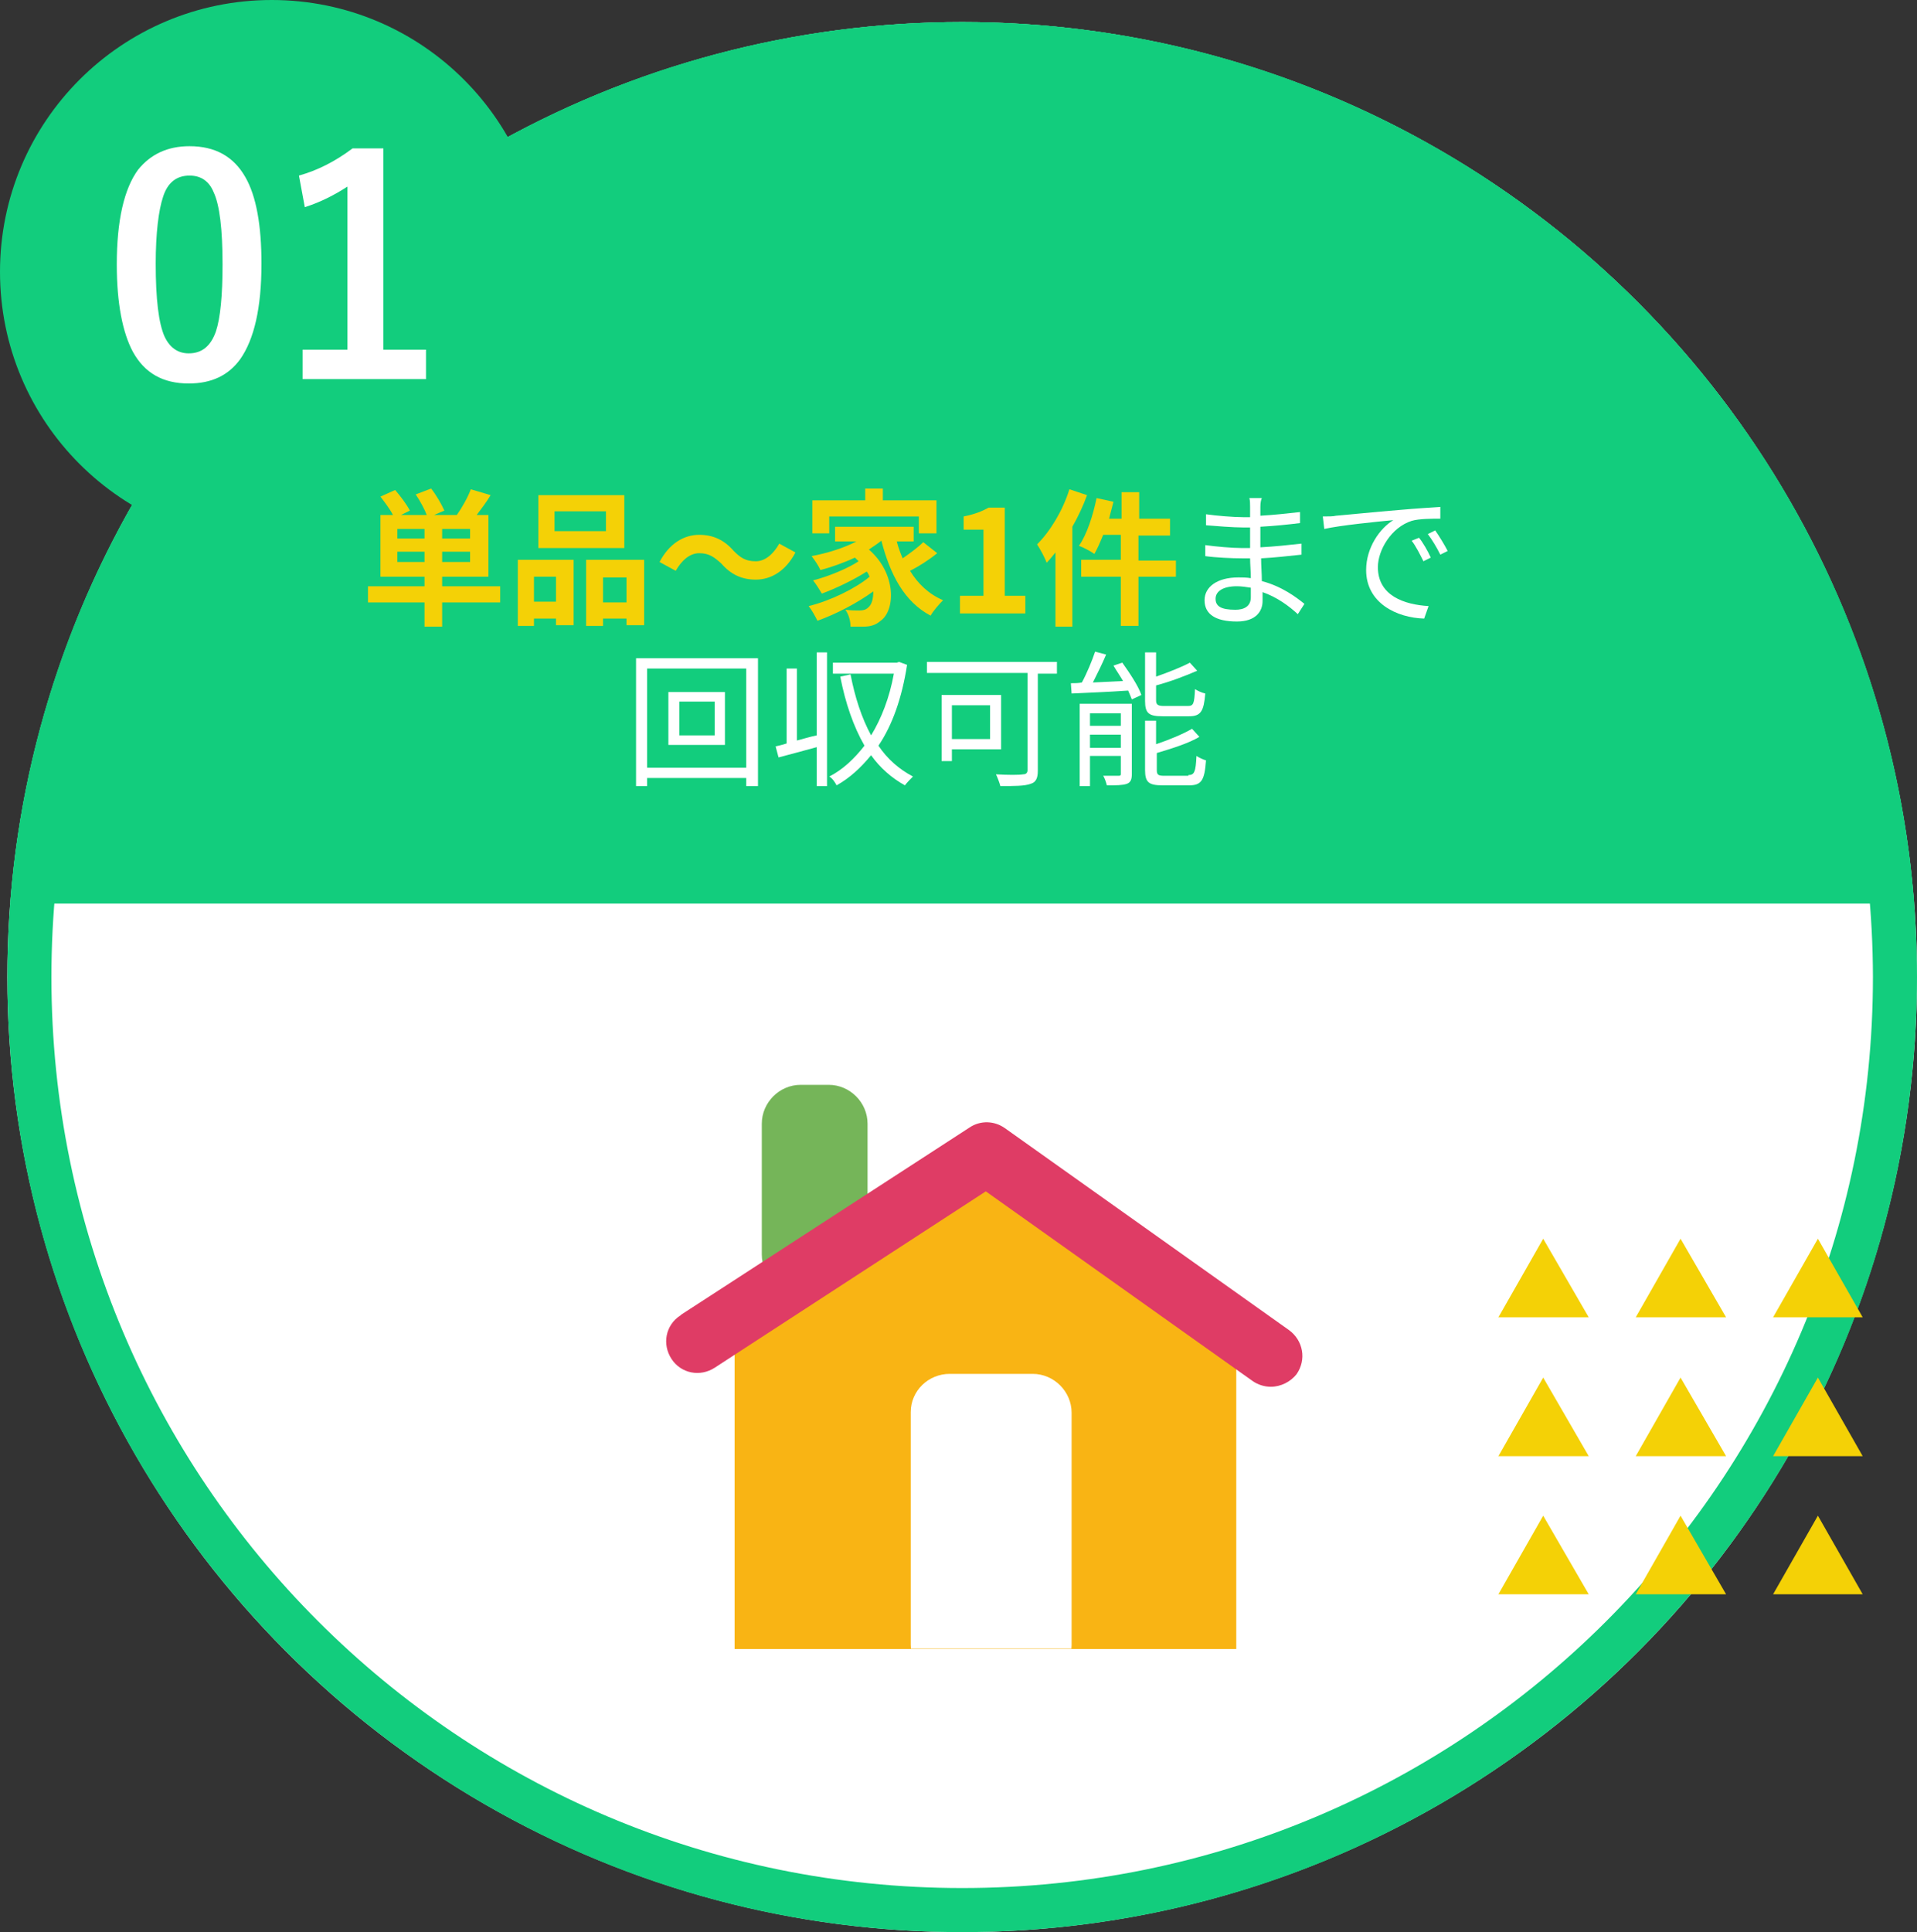 <?xml version="1.0" encoding="utf-8"?>
<!-- Generator: Adobe Illustrator 26.4.1, SVG Export Plug-In . SVG Version: 6.00 Build 0)  -->
<svg version="1.1" id="レイヤー_1" xmlns="http://www.w3.org/2000/svg" xmlns:xlink="http://www.w3.org/1999/xlink" x="0px"
	 y="0px" viewBox="0 0 261 263" style="enable-background:new 0 0 261 263;" xml:space="preserve">
<rect x="0" y="0" width="261" height="263" fill="#333333" stroke="none"/>
<style type="text/css">
	.st0{fill:#FFFFFF;}
	.st1{fill:#12CD7D;}
	.st2{clip-path:url(#SVGID_00000073695017228317741980000001343676491149549970_);}
	.st3{fill:#75B559;}
	.st4{fill:#F9B414;}
	.st5{clip-path:url(#SVGID_00000046310008628776930300000013885132998421742502_);}
	.st6{fill:#DF3C65;}
	.st7{fill:#F4D106;}
	.st8{enable-background:new    ;}
</style>
<g id="top_reason_point01" transform="translate(-535 -5878)">
	<g id="楕円形_5-2">
		<circle id="楕円形_5-3" class="st0" cx="666" cy="6011" r="130"/>
		<path id="楕円形_5_-_アウトライン" class="st1" d="M666,5887c-68.5,0-124,55.5-124,124s55.5,124,124,124
			s124-55.5,124-124C789.9,5942.5,734.5,5887.1,666,5887 M666,5881c71.8,0,130,58.2,130,130s-58.2,130-130,130s-130-58.2-130-130
			S594.2,5881,666,5881z"/>
		<g>
			<defs>
				<circle id="SVGID_1_" cx="666" cy="6011" r="130"/>
			</defs>
			<clipPath id="SVGID_00000083790080639478105120000009116344114550783112_">
				<use xlink:href="#SVGID_1_"  style="overflow:visible;"/>
			</clipPath>
			<g id="Clip" style="clip-path:url(#SVGID_00000083790080639478105120000009116344114550783112_);">
				<rect id="長方形_31" x="536" y="5881" class="st1" width="260" height="120"/>
			</g>
		</g>
		<path id="合体_15" class="st3" d="M635,6102.4v-39.9l-2.7,1.7c-2,1.3-4.6,0.7-5.9-1.3c-1.3-2-0.7-4.6,1.3-5.9l11.2-7.3
			c-0.1-0.3-0.1-0.6-0.1-1v-17.8c0-2.9,2.4-5.3,5.3-5.3h3.8c2.9,0,5.3,2.4,5.3,5.3v9.5l13.9-9c1.5-1,3.4-0.9,4.8,0.1l38.7,27.5
			c1.9,1.4,2.4,4,1,6c-1.4,1.9-4,2.4-6,1l0,0l-2.2-1.6v38H635z"/>
		<path id="合体_15_-_アウトライン" class="st0" d="M706.3,6105.4H632v-37.8c-3.1,0.9-6.4-0.4-8.1-3
			c-2.2-3.4-1.2-7.9,2.1-10.1c0,0,0,0,0,0l9.7-6.3v-17.2c0-4.6,3.7-8.3,8.3-8.3h3.8c4.6,0,8.3,3.7,8.3,8.3v4l9.3-6
			c2.5-1.6,5.7-1.5,8.2,0.2l38.7,27.5c3.3,2.3,4,6.9,1.7,10.2c-1.7,2.4-4.7,3.5-7.6,2.9V6105.4z M638,6099.4h62.3v-40.8l6.9,4.9
			c0.9,0.2,1.4,0.2,1.8-0.3c0.3-0.6,0.2-1.3-0.3-1.8l-38.7-27.5l-1.4,0l-18.5,12.1v-15.1c0-1.3-1-2.3-2.3-2.3H644
			c-1.3,0-2.3,1-2.3,2.3v17.8l0.4,2l-1.6,1.5l-11.2,7.3c-0.5,0.4-0.7,1.2-0.4,1.8c0.2,0.4,0.6,0.6,1.1,0.6l3.4-1.9l4.6-3V6099.4z"/>
		<g id="グループ_920" transform="translate(625.719 6025.667)">
			<path id="長方形_809" class="st3" d="M18.3,0h3.8c2.9,0,5.3,2.4,5.3,5.3l0,0v17.8c0,2.9-2.4,5.3-5.3,5.3h-3.8
				c-2.9,0-5.3-2.4-5.3-5.3c0,0,0,0,0,0V5.3C13,2.4,15.4,0,18.3,0z"/>
			<path id="パス_1487" class="st4" d="M9.3,32.5v44.3h68.3V36.5l-34.9-25L9.3,32.5z"/>
			<g id="グループ_916" transform="translate(9.281 11.545)">
				<g>
					<defs>
						<polygon id="SVGID_00000116232271121692180150000014568496638363578497_" points="0,20.9 0,65.2 68.3,65.2 68.3,25 33.4,0 
													"/>
					</defs>
					<clipPath id="SVGID_00000020386193572567634320000002499245022467686028_">
						<use xlink:href="#SVGID_00000116232271121692180150000014568496638363578497_"  style="overflow:visible;"/>
					</clipPath>
					<g id="グループ_915" style="clip-path:url(#SVGID_00000020386193572567634320000002499245022467686028_);">
						<path id="長方形_811" class="st0" d="M29.3,27.8h11.3c2.9,0,5.3,2.4,5.3,5.3c0,0,0,0,0,0v31.6c0,2.9-2.4,5.3-5.3,5.3l0,0
							H29.3c-2.9,0-5.3-2.4-5.3-5.3c0,0,0,0,0,0V33C24,30.1,26.4,27.8,29.3,27.8z"/>
					</g>
				</g>
			</g>
			<g id="グループ_918" transform="translate(0 0)">
				<path id="パス_1489" class="st6" d="M82.3,41.1c-0.9,0-1.8-0.3-2.5-0.8L43.5,14.5l-36.9,24c-2,1.3-4.6,0.8-5.9-1.2
					c-1.3-2-0.8-4.6,1.2-5.9c0,0,0.1,0,0.1-0.1L41.3,5.8c1.5-1,3.4-0.9,4.8,0.1l38.7,27.5c1.9,1.4,2.4,4,1,6
					C85,40.4,83.7,41.1,82.3,41.1"/>
			</g>
		</g>
	</g>
	<g id="ベクトルスマートオブジェクト-3" transform="matrix(0, -1, 1, 0, 317.607, 6333.913)">
		<g id="グループ_784">
			<g id="グループ_775">
				<path id="パス_981" class="st7" d="M287.3,464.9l-10.7-6.1V471L287.3,464.9z"/>
			</g>
			<g id="グループ_776">
				<path id="パス_982" class="st7" d="M268.4,464.9l-10.7-6.1V471L268.4,464.9z"/>
			</g>
			<g id="グループ_777">
				<path id="パス_983" class="st7" d="M249.6,464.9l-10.7-6.1V471L249.6,464.9z"/>
			</g>
			<g id="グループ_778">
				<path id="パス_984" class="st7" d="M287.3,446.2l-10.7-6.1v12.3L287.3,446.2z"/>
			</g>
			<g id="グループ_779">
				<path id="パス_985" class="st7" d="M268.4,446.2l-10.7-6.1v12.3L268.4,446.2z"/>
			</g>
			<g id="グループ_780">
				<path id="パス_986" class="st7" d="M249.6,446.2l-10.7-6.1v12.3L249.6,446.2z"/>
			</g>
			<g id="グループ_781">
				<path id="パス_987" class="st7" d="M287.3,427.5l-10.7-6.1v12.3L287.3,427.5z"/>
			</g>
			<g id="グループ_782">
				<path id="パス_988" class="st7" d="M268.4,427.5l-10.7-6.1v12.3L268.4,427.5z"/>
			</g>
			<g id="グループ_783">
				<path id="パス_989" class="st7" d="M249.6,427.5l-10.7-6.1v12.3L249.6,427.5z"/>
			</g>
		</g>
	</g>
	<circle id="楕円形_701" class="st1" cx="572" cy="5915" r="37"/>
	<g class="st8">
		<path class="st7" d="M603.1,5960h-7.9v3.3h-2.4v-3.3h-7.7v-2.2h7.7v-1.3h-6v-8.4h1.7c-0.4-0.8-1.1-1.7-1.7-2.5l2-0.9
			c0.7,0.8,1.6,2,2,2.8l-1.2,0.6h3.5c-0.3-0.8-0.9-1.9-1.5-2.8l2.1-0.8c0.7,0.9,1.4,2.1,1.8,3l-1.4,0.6h3.1c0.7-1,1.5-2.4,1.9-3.5
			l2.7,0.8c-0.6,1-1.3,1.9-1.9,2.7h1.6v8.4h-6.3v1.3h7.9V5960z M592.8,5950h-3.7v1.3h3.7V5950z M592.8,5954.5v-1.4h-3.7v1.4H592.8z
			 M599,5950h-3.8v1.3h3.8V5950z M599,5953.1h-3.8v1.4h3.8V5953.1z"/>
		<path class="st7" d="M605.5,5954.2h7.6v8.9h-2.4v-0.9h-3v1h-2.2V5954.2z M607.7,5956.5v3.4h3v-3.4H607.7z M620,5952.6h-11.7v-7.2
			H620V5952.6z M617.5,5947.6h-7v2.7h7V5947.6z M622.7,5954.2v8.9h-2.4v-0.9h-3.2v1h-2.3v-9H622.7z M620.3,5960v-3.4h-3.2v3.4H620.3
			z"/>
		<path class="st7" d="M630.2,5953.3c-1.3,0-2.4,1-3.2,2.4l-2.2-1.2c1.3-2.5,3.3-3.7,5.4-3.7c1.9,0,3.4,0.7,4.7,2.2
			c0.9,0.9,1.6,1.4,3,1.4c1.3,0,2.4-1,3.2-2.4l2.2,1.2c-1.3,2.5-3.3,3.7-5.4,3.7c-1.9,0-3.4-0.7-4.7-2.2
			C632.3,5953.9,631.6,5953.3,630.2,5953.3z"/>
		<path class="st7" d="M662.6,5953.3c-1.1,0.9-2.5,1.8-3.7,2.4c1.1,1.8,2.6,3.2,4.5,4c-0.5,0.5-1.3,1.4-1.7,2.1
			c-3.6-1.9-5.5-5.6-6.7-10.2h0c-0.5,0.4-1.1,0.8-1.7,1.2c3.8,3.3,3.6,8.3,1.6,9.7c-0.7,0.6-1.4,0.8-2.4,0.8c-0.5,0-1.1,0-1.7,0
			c0-0.7-0.2-1.6-0.7-2.3c0.8,0.1,1.4,0.1,1.9,0.1c0.5,0,0.9-0.1,1.2-0.4c0.5-0.4,0.7-1.2,0.7-2.2c-2.2,1.6-5.1,3.1-7.6,4
			c-0.3-0.6-0.8-1.5-1.2-2c2.9-0.7,6.4-2.4,8.3-4c-0.1-0.2-0.2-0.5-0.4-0.7c-1.7,1.1-4.2,2.3-6.1,3c-0.3-0.5-0.8-1.3-1.2-1.8
			c2-0.5,4.7-1.6,6.2-2.6c-0.2-0.2-0.3-0.3-0.5-0.5c-1.5,0.7-3.2,1.3-4.7,1.7c-0.2-0.5-0.8-1.4-1.2-1.9c2.1-0.4,4.4-1.1,6.1-2h-2.9
			v-2h10.7v2h-2.3c0.2,0.8,0.5,1.6,0.8,2.3c1-0.7,2.1-1.5,2.8-2.2L662.6,5953.3z M647.9,5950.6h-2.3v-4.5h7.2v-1.6h2.4v1.6h7.3v4.5
			h-2.4v-2.3h-12.2V5950.6z"/>
		<path class="st7" d="M665.7,5959.1h3.2v-9h-2.7v-1.8c1.5-0.3,2.5-0.7,3.4-1.2h2.2v12h2.8v2.4h-8.9V5959.1z"/>
		<path class="st7" d="M683,5945.4c-0.5,1.4-1.2,2.9-2,4.3v13.6h-2.3v-10.1c-0.4,0.5-0.8,1-1.2,1.4c-0.2-0.6-0.9-1.9-1.3-2.5
			c1.8-1.8,3.5-4.6,4.4-7.5L683,5945.4z M695.1,5956.5H690v6.7h-2.4v-6.7h-5.4v-2.3h5.4v-3.4h-2.4c-0.4,1-0.8,1.9-1.2,2.6
			c-0.4-0.3-1.5-0.9-2.1-1.1c1.1-1.6,1.9-4.1,2.4-6.5l2.3,0.5c-0.2,0.8-0.4,1.5-0.6,2.3h1.7v-3.6h2.4v3.6h4.2v2.3H690v3.4h5.1
			V5956.5z"/>
	</g>
	<g class="st8">
		<path class="st0" d="M706.6,5947c0,0.3,0,0.7,0,1.2c1.8-0.1,3.6-0.3,5.4-0.5l0,1.5c-1.6,0.2-3.5,0.4-5.4,0.5c0,0.9,0,1.8,0,2.6
			c0,0.1,0,0.2,0,0.2c1.9-0.1,3.8-0.3,5.6-0.5l0,1.5c-1.9,0.2-3.6,0.4-5.5,0.5c0,1,0.1,2.1,0.1,3.1c2.7,0.7,4.7,2.2,5.8,3.1
			l-0.9,1.4c-1.2-1.1-2.8-2.3-4.8-3c0,0.5,0,0.9,0,1.2c0,1.4-0.9,2.8-3.5,2.8c-2.9,0-4.4-1-4.4-2.9c0-1.8,1.7-3.1,4.6-3.1
			c0.6,0,1.1,0,1.7,0.1c0-0.9-0.1-1.9-0.1-2.7c-0.4,0-0.8,0-1.1,0c-1.4,0-3.6-0.1-5-0.3l0-1.5c1.4,0.2,3.7,0.4,5,0.4
			c0.4,0,0.7,0,1.1,0c0-0.1,0-0.2,0-0.3c0-0.8,0-1.7,0-2.5c-0.3,0-0.6,0-0.9,0c-1.4,0-3.9-0.2-5.1-0.3l0-1.5
			c1.3,0.2,3.8,0.4,5.1,0.4c0.3,0,0.6,0,0.9,0c0-0.5,0-1,0-1.4c0-0.3,0-0.9-0.1-1.2h1.7C706.7,5946,706.6,5946.4,706.6,5947z
			 M703.2,5961c1.1,0,2.1-0.4,2.1-1.7c0-0.3,0-0.8,0-1.3c-0.6-0.1-1.3-0.2-1.9-0.2c-1.9,0-2.9,0.7-2.9,1.7S701.2,5961,703.2,5961z"
			/>
		<path class="st0" d="M716.9,5948.2c1.3-0.1,5.1-0.5,8.8-0.8c2.2-0.2,4.1-0.3,5.4-0.4v1.6c-1.1,0-2.9,0-3.9,0.3
			c-2.8,0.9-4.6,4-4.6,6.3c0,3.9,3.6,5.1,6.9,5.3l-0.6,1.7c-3.7-0.1-7.9-2.1-7.9-6.6c0-3.1,1.9-5.7,3.7-6.8
			c-2.1,0.2-7.2,0.7-9.4,1.2l-0.2-1.7C715.9,5948.3,716.5,5948.3,716.9,5948.2z M729.8,5953.9l-1,0.5c-0.5-1-1-2-1.6-2.8l1-0.4
			C728.7,5951.8,729.4,5953,729.8,5953.9z M732.1,5953l-1,0.5c-0.5-1-1.1-2-1.7-2.8l1-0.5C730.9,5950.9,731.7,5952.2,732.1,5953z"/>
	</g>
	<g class="st8">
		<path class="st0" d="M638.2,5967.6v17.4h-1.6v-1.1h-13.5v1.1h-1.5v-17.4H638.2z M636.6,5982.5v-13.5h-13.5v13.5H636.6z
			 M633.7,5972.2v7.2H626v-7.2H633.7z M632.3,5973.5h-4.8v4.6h4.8V5973.5z"/>
		<path class="st0" d="M646.2,5966.8h1.4v18.2h-1.4v-5.3c-1.8,0.5-3.7,1-5.2,1.4l-0.4-1.5c0.4-0.1,0.9-0.2,1.5-0.4v-10.2h1.4v9.8
			c0.8-0.2,1.7-0.5,2.7-0.7V5966.8z M658.5,5968.5c-0.7,4.5-2,8.2-3.9,11c1.2,1.8,2.8,3.2,4.7,4.2c-0.3,0.3-0.8,0.8-1.1,1.2
			c-1.8-1-3.4-2.4-4.6-4.1c-1.4,1.7-2.9,3.1-4.7,4.1c-0.2-0.4-0.6-1-1-1.2c1.8-0.9,3.4-2.4,4.8-4.2c-1.5-2.6-2.6-5.8-3.3-9.4
			l1.4-0.3c0.6,3.1,1.5,5.9,2.8,8.3c1.4-2.3,2.5-5.1,3.1-8.4h-8.3v-1.5h8.7l0.3-0.1L658.5,5968.5z"/>
		<path class="st0" d="M678.8,5969.7h-2.5v13.2c0,1.1-0.3,1.6-1,1.8c-0.8,0.3-2.2,0.3-4.1,0.3c-0.1-0.4-0.4-1.2-0.6-1.6
			c1.6,0.1,3.2,0.1,3.7,0c0.4,0,0.6-0.2,0.6-0.6v-13.2h-13.7v-1.5h17.7V5969.7z M664.6,5980v1.6h-1.4v-9h8.1v7.4H664.6z M664.6,5974
			v4.6h5.2v-4.6H664.6z"/>
		<path class="st0" d="M687.8,5968.2c1,1.4,2.2,3.2,2.6,4.4l-1.3,0.6c-0.1-0.3-0.3-0.7-0.5-1.2c-2.8,0.2-5.7,0.3-7.7,0.4l-0.1-1.4
			c0.5,0,1,0,1.5-0.1c0.7-1.3,1.4-3,1.8-4.2l1.5,0.4c-0.5,1.2-1.2,2.6-1.8,3.8l4.1-0.2c-0.4-0.7-0.9-1.4-1.3-2.1L687.8,5968.2z
			 M689.1,5983.3c0,0.7-0.1,1.2-0.7,1.4c-0.6,0.2-1.4,0.2-2.7,0.2c-0.1-0.4-0.3-1-0.5-1.3c0.9,0,1.8,0,2.1,0c0.3,0,0.3-0.1,0.3-0.3
			v-2.4h-4.2v4.1H682v-11.2h7.1V5983.3z M683.4,5975.1v1.7h4.2v-1.7H683.4z M687.6,5979.8v-1.8h-4.2v1.8H687.6z M693.3,5975.5
			c-1.9,0-2.4-0.4-2.4-2.1v-6.6h1.5v3.3c1.7-0.6,3.5-1.3,4.6-1.9l1,1.1c-1.6,0.7-3.7,1.5-5.6,2v2c0,0.6,0.2,0.8,1.1,0.8h3.2
			c0.8,0,0.9-0.3,1-2.3c0.3,0.2,0.9,0.5,1.4,0.6c-0.2,2.4-0.6,3.1-2.2,3.1H693.3z M696.8,5983.5c0.8,0,1-0.4,1.1-2.6
			c0.3,0.2,0.9,0.5,1.3,0.6c-0.2,2.7-0.6,3.4-2.3,3.4h-3.6c-1.9,0-2.4-0.4-2.4-2.1v-6.7h1.5v3.2c1.8-0.6,3.7-1.4,4.9-2.1l1,1.1
			c-1.5,0.9-3.8,1.6-5.8,2.2v2.3c0,0.7,0.2,0.8,1.1,0.8H696.8z"/>
	</g>
	<g class="st8">
		<path class="st0" d="M560.8,5897.9c3.5,0,6,1.4,7.6,4.2c1.5,2.6,2.2,6.6,2.2,11.8c0,6-1,10.3-2.9,13c-1.6,2.2-3.9,3.3-7,3.3
			c-3.5,0-6-1.4-7.6-4.3c-1.4-2.6-2.2-6.6-2.2-11.9c0-6,1-10.3,2.9-12.9C555.5,5899,557.8,5897.9,560.8,5897.9z M560.8,5901.9
			c-1.8,0-3,1-3.6,2.9c-0.6,1.8-1,4.9-1,9.1c0,4.8,0.4,8.1,1.2,9.9c0.7,1.5,1.8,2.3,3.3,2.3c1.8,0,3-1,3.7-3
			c0.6-1.8,0.9-4.9,0.9-9.1c0-4.8-0.4-8.1-1.2-9.8C563.5,5902.7,562.4,5901.9,560.8,5901.9z"/>
		<path class="st0" d="M587.2,5898.2v27.4h5.8v4h-16.8v-4h6.1v-22.2c-1.7,1.1-3.6,2.1-5.8,2.8l-0.8-4.3c2.5-0.7,4.9-1.9,7.3-3.7
			H587.2z"/>
	</g>
</g>
</svg>
